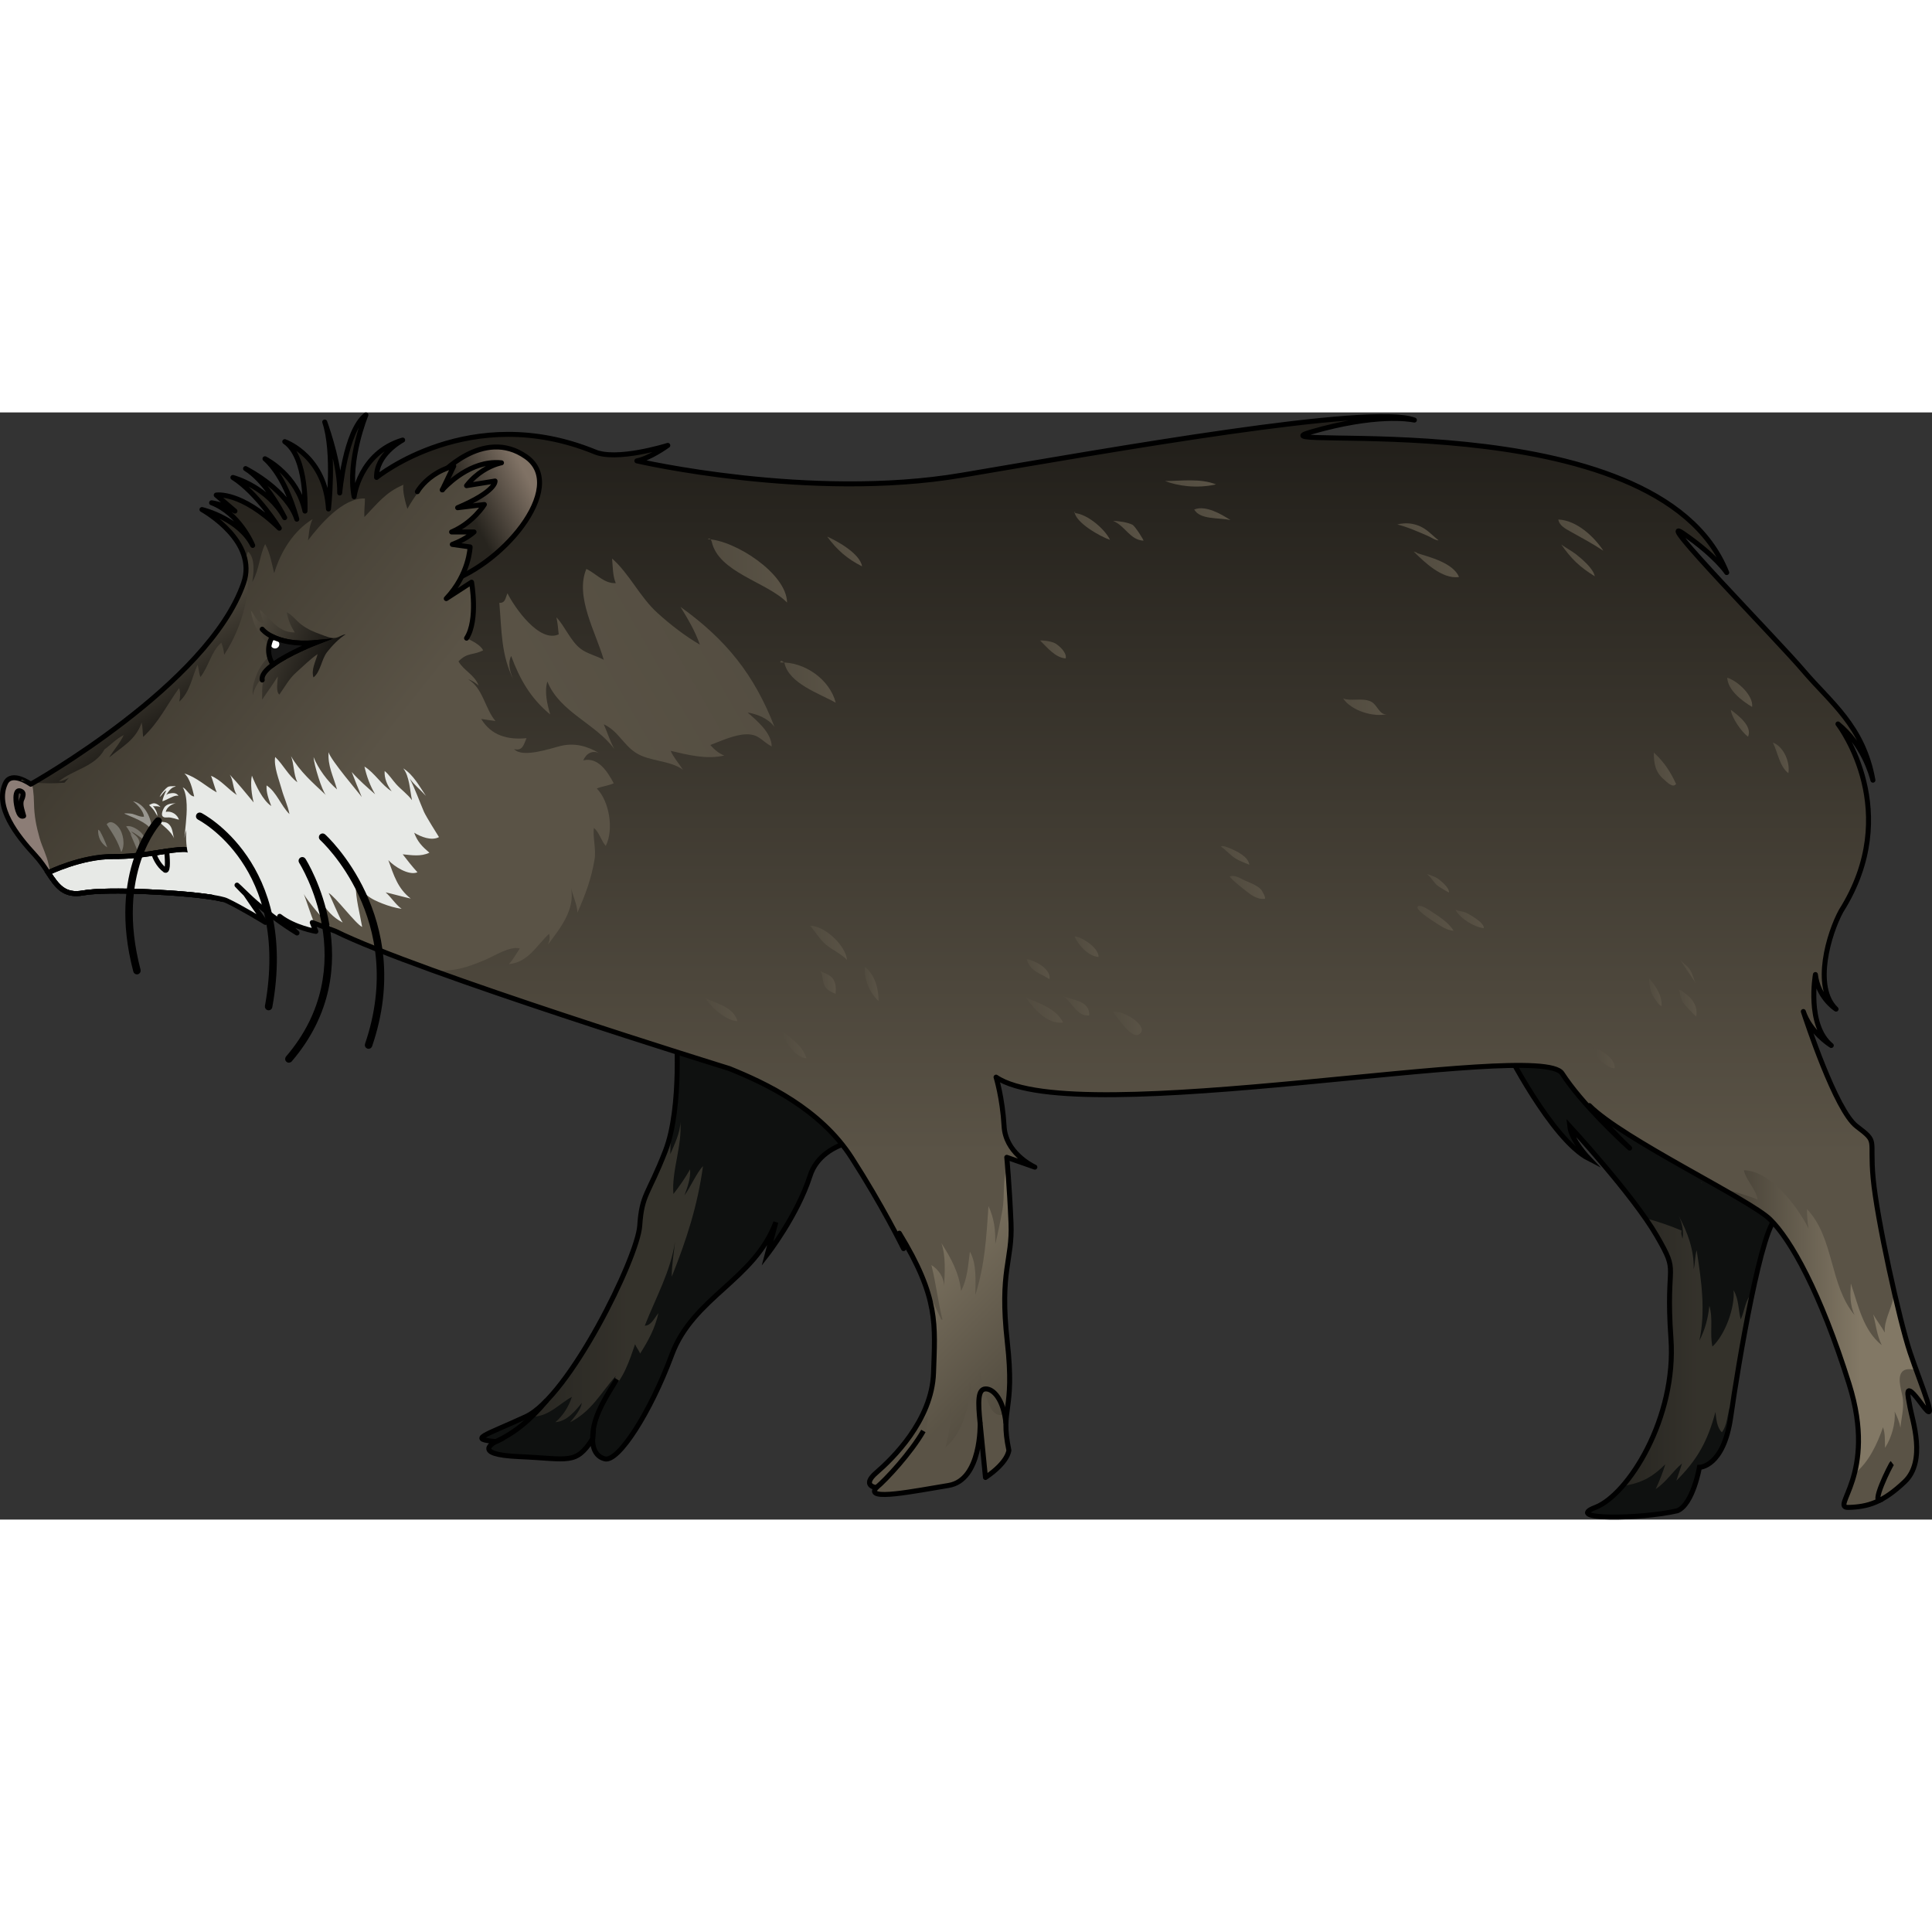 <?xml version="1.0" encoding="utf-8"?>
<!-- Created by: Science Figures, www.sciencefigures.org, Generator: Science Figures Editor -->
<svg version="1.1" id="Camada_1" xmlns="http://www.w3.org/2000/svg" xmlns:xlink="http://www.w3.org/1999/xlink" 
	 width="800px" height="800px" viewBox="0 0 387.287 221.937" enable-background="new 0 0 387.287 221.937"
	 xml:space="preserve">
<rect x="0" y="0" width="387.287" height="221.937" fill="#333333" stroke="none"/>
<g>
	<path fill="#0F1110" d="M356.386,161.3c-1.51,0.33-3.4,7.14-5.11,15.29c-1.76,8.29-3.33,17.95-4.15,23.53
		c-0.06,0.43-0.12,0.83-0.17,1.2c-1.43,10.14-6.29,10.14-6.29,10.14s-1.28,7.43-4.43,8.72c-7.42,1.71-23,1.85-16.42-0.68
		c1.68-0.65,3.58-2.15,5.43-4.28c5.41-6.18,10.56-17.72,9.71-29.62c-1.14-16,1.86-12.42-2.86-20.57c-0.63-1.08-1.39-2.27-2.26-3.51
		c-5.61-8.06-15.17-18.43-15.17-18.43c0.28,2.69,3.64,6.28,3.85,6.5c-7.57-3.86-16.85-22.41-16.85-22.41l36,6.28
		C337.667,133.46,359.527,160.6,356.386,161.3z"/>
	<linearGradient id="SVGID_1_" gradientUnits="userSpaceOnUse" x1="325.247" y1="188.42" x2="351.277" y2="188.42">
		<stop  offset="0" style="stop-color:#413C32"/>
		<stop  offset="0.56" style="stop-color:#5A5346"/>
	</linearGradient>
	<path opacity="0.5" fill="url(#SVGID_1_)" d="M351.277,176.59c-1.76,8.29-3.33,17.95-4.15,23.53c-0.11-0.23-0.25-0.46-0.41-0.67
		c-0.45,1.62-0.52,3.65-1.55,4.99c-1.03-1-1.12-2.71-1.29-4.07c-1.59,5.93-3.63,9.55-7.83,13.77c0.35-1.16,0.79-2.28,1.12-3.44
		c-1.97,1.65-3.03,3.62-5.27,5.12c0.7-1.49,1.43-3.32,1.94-4.98c-2.31,2.31-4.4,3.6-7.62,4.21c-0.34,0.06-0.67,0.12-0.97,0.17
		c5.41-6.18,10.56-17.72,9.71-29.62c-1.14-16,1.86-12.42-2.86-20.57c-0.63-1.08-1.39-2.27-2.26-3.51c2.47,0.66,4.89,1.49,7.25,2.48
		c-0.12,0.89-0.03,0.56,0.18,1.66c0.24-1.25,0.05-3.01-0.79-4.64c1.81,3.25,3.14,6.93,3.04,10.74c0.31-1.28,0.23-2.55,0.59-3.81
		c0.93,5.95,1.85,12.12,0.54,18.14c1.16-2.24,1.75-4.5,2.01-7.01c0.8,2.71,0.04,5.51,0.61,8.18c2.55-2.36,4.56-7.84,4.24-11.3
		c1.08,1.84,0.94,3.92,1.43,5.86C349.747,180.18,349.827,177.69,351.277,176.59z"/>
	<path fill="#0F1110" d="M176.667,145.32c0,0-11.71-0.29-14.28,7.71c-2.57,8-8.57,15.72-8.57,15.72l1.71-6.43
		c-4.29,11.57-16.57,15-20.86,26.57c-4.28,11.57-10.71,21.57-13.43,20.88c-2.71-0.69-2.42-4.02-2.42-4.02
		c-3.43,5.28-4.72,4-14.72,3.57s-4.71-3-4.71-3c-5.43-0.57-2.72-1,6-5c0.03-0.01,0.06-0.03,0.09-0.05
		c8.71-4.14,22.34-31.83,22.76-38.24c0.43-6.43,1.72-6.14,5.15-15c0.43-1.1,0.78-2.3,1.07-3.57c2.06-9,1.07-21.28,1.07-21.28
		l19.86-0.86L176.667,145.32z"/>
	
		<linearGradient id="SVGID_00000034791762753732826610000018007785771156865677_" gradientUnits="userSpaceOnUse" x1="105.477" y1="172.34" x2="140.926" y2="172.34">
		<stop  offset="0" style="stop-color:#413C32"/>
		<stop  offset="0.56" style="stop-color:#5A5346"/>
	</linearGradient>
	<path opacity="0.5" fill="url(#SVGID_00000034791762753732826610000018007785771156865677_)" d="M134.656,173.26
		c-0.01-2.27,0.46-4.95,0.67-7.09c-0.88,6.02-3.9,11.34-6.08,16.91c1.28-0.02,1.91-1.51,2.74-2.54c-0.66,3.03-2.04,5.57-3.67,8.12
		c-0.18-0.53-0.87-1.4-1-1.9c-1.07,3.11-2.41,7.38-5.1,9.39c0.45-0.98,0.89-1.98,1.22-3.01c-3.14,3.58-4.78,7.02-9.17,9.31
		c0.91-1.11,2.16-2.51,2.37-3.91c-1.37,1.69-3.04,3.71-5.31,3.88c1.6-1.39,2.66-3.09,3.32-5.09c-2.62,1.46-4.44,3.77-7.69,3.99
		c-0.57,0.04-1.06,0.02-1.48-0.05c8.71-4.14,22.34-31.83,22.76-38.24c0.43-6.43,1.72-6.14,5.15-15c0.43-1.1,0.78-2.3,1.07-3.57
		c-0.01,1.46-0.07,2.91-0.09,4.23c0.82-1.92,2.02-4.33,2.02-6.46c0.38,4.86-1.8,9.88-1.39,14.44c1.19-1.52,2.4-3.27,3.34-4.94
		c0.15,1.71-0.53,3.62-1.13,5.23c1.27-1.76,2.42-4.49,3.72-5.89C139.827,159.07,137.627,165.81,134.656,173.26z"/>
	<path fill="none" stroke="#000000" stroke-miterlimit="10" d="M135.527,123.176c0,0,1.286,16-2.143,24.857
		c-3.429,8.857-4.714,8.571-5.143,15c-0.429,6.429-14.143,34.286-22.857,38.286s-11.429,4.429-6,5c0,0-5.286,2.571,4.714,3
		s11.286,1.714,14.714-3.571c0,0-0.286,3.333,2.429,4.024s9.143-9.309,13.429-20.881c4.286-11.571,16.571-15,20.857-26.571
		l-1.714,6.429c0,0,6-7.714,8.571-15.714s14.286-7.714,14.286-7.714l-21.286-23L135.527,123.176z"/>
	<path fill="none" stroke="#000000" stroke-miterlimit="10" d="M301.669,127.176c0,0,9.286,18.571,16.857,22.429
		c0,0-3.571-3.734-3.857-6.51c0,0,12.714,13.795,17.428,21.938c4.714,8.143,1.714,4.571,2.857,20.571s-8.571,31.36-15.143,33.894
		c-6.571,2.534,9,2.392,16.429,0.677c3.143-1.286,4.429-8.714,4.429-8.714s4.857,0,6.286-10.143s6.286-39.325,9.429-40.02
		c3.143-0.694-18.714-27.837-18.714-27.837L301.669,127.176z"/>
	
		<linearGradient id="SVGID_00000057846123602432180000000009017615589196934553_" gradientUnits="userSpaceOnUse" x1="193.644" y1="148.462" x2="193.644" y2="-81.77">
		<stop  offset="0" style="stop-color:#5A5346"/>
		<stop  offset="1" style="stop-color:#000000"/>
	</linearGradient>
	<path fill="url(#SVGID_00000057846123602432180000000009017615589196934553_)" d="M385.237,198.82c-3.75-5.14-2.78-1.82-2.35,0.64
		c0.43,2.47,3.32,10.72-1.07,14.89c-4.4,4.18-7.4,5.04-11.25,5.15c-2.14,0.06-0.1-1.89,1.16-6.76c1.01-3.93,1.52-9.76-1.06-17.99
		c-5.78-18.43-11.68-28.93-15.85-33c-1.39-1.35-5.14-3.59-9.77-6.23c-9.23-5.24-21.96-12.07-26.44-16.57
		c0.72,0.84,4.73,5.4,8.07,8.52c-1.82-1.65-9.58-8.85-13.54-14.97c-4.5-6.97-97.4,11.68-113.47,0.75c0,0,1.29,4.16,1.61,9.84
		c0.29,5.16,5.26,7.76,6.17,8.2l-5.63-1.97c0,0,0.09,0.96,0.22,2.64c0.18,2.35,0.44,6.1,0.63,10.54c0.32,7.6-2.35,9.43-0.75,23.78
		c0.95,8.44,0.26,11.48-0.1,14.31c-0.24,1.98-0.33,3.86,0.42,7.44c0,0-0.07,2.36-4.69,5.47l-1.07-10.82c0,0,0.3,11.35-6.34,12.42
		c-6.65,1.08-16.93,3.22-14.47,0.43c0,0-3.1-0.32,0-3c1.9-1.64,5.64-5.15,8.33-9.83c1.72-2.98,3.02-6.45,3.14-10.2
		c0.21-6.39,0.61-10.9-1.45-16.99c-1.05-3.09-2.74-6.6-5.41-10.98l0.85,3.09c-0.25-0.5-4.26-8.65-10.39-18.19
		c-6.32-9.86-17.35-15-24.53-17.9c0,0-34.96-10.81-59.49-19.69c-8.24-2.99-15.3-5.76-19.48-7.84l-4.18-1.58l-0.46-0.17l0.72,1.78
		c0,0-4.31-0.73-7.26-3.02l3.48,3.34c-0.61-0.37-5.72-3.52-9.94-7.6c-1.45-1.41-2.01-1.93-2.09-1.99c0.12,0.16,1.73,1.77,1.73,1.77
		s3.63,5.34,3.98,5.7c-0.39-0.24-4.89-3-7.76-4.34c-0.4-0.19-1.09-0.37-2.01-0.54c-6.1-1.15-22.06-1.9-26.78-1.03
		c-5.43,1-6-3.64-9.64-7.57c-3.64-3.93-8.17-9.69-5.93-14.43c1.22-2.57,5.07,0.21,5.07,0.21s35.57-19.93,42.65-40.28
		c0.55-1.56,0.62-3.04,0.37-4.42c-1.08-5.99-8.22-10.08-8.7-10.36c0.5,0.12,7.48,1.91,10.17,7.19c-0.15-0.38-2.73-6.45-8.24-8.55
		c0.3,0.04,2.78,0.47,4.68,1.67l-3.75-3.21c0,0,4.93-0.86,12.64,6.64c0,0-4.38-7.05-9.3-10.17c0.43,0.11,6.99,1.97,10.38,8.06
		c-1.05-2.09-4.1-7.56-7.84-9.84c0.92,0.47,8.4,4.46,10.27,10.14c-0.25-0.98-2.29-8.49-6.38-12.11c0.38,0.19,6.46,3.33,8.02,10.49
		c0-0.1,0.53-10.79-4.05-13.92c0.48,0.17,8.14,3.11,8.76,13.49c0,0,1.3-11.36-0.75-17.43c0.73,2.04,3.09,9.05,3,14.22
		c0,0,1.07-12.43,5.25-15.64c0,0-3.75,9.1-2.36,16.39c0,0,1.08-8.78,9.73-11.35c-0.31,0.16-5.33,2.93-5.23,7.49
		c0,0,18.75-15.32,43.72-5.14c4.39,1.88,14.19-1.14,14.66-1.28c-0.27,0.2-3.63,2.59-6.2,3.1c0,0,34.65,8.04,65.06,2.89
		c30.25-5.12,82.14-14.36,90.8-11.07c-1.02-0.21-7.77-1.35-20.75,2.4c-14.14,4.07,69.43-6.86,83.36,28.17c0,0-2.15-3.32-8.68-7.82
		c-6.54-4.5,18.75,21.22,24.11,27.54c5.33,6.28,11.93,10.98,13.88,21.9c-0.27-1.09-1.96-7.18-7.01-11.27
		c0.54,0.71,13.11,17.66,0.63,37.48c-2.46,4.49-5.66,15.26-1.01,19.68c-0.4-0.26-3.63-2.51-4.14-6.93c0,0-1.81,10.12,3.18,14.22
		c-0.46-0.29-4.12-2.68-5.53-6.61c0.84,2.59,6.55,19.72,10.6,22.8c4.4,3.34,2.57,2.26,3.32,10.41c0.46,4.98,2.32,14.53,4.19,22.67
		c1.18,5.16,2.37,9.76,3.21,12.26c0.38,1.14,0.81,2.36,1.25,3.57C386.187,197.63,388.327,203.05,385.237,198.82z"/>
	
		<linearGradient id="SVGID_00000017475192605180888990000008877673987029778322_" gradientUnits="userSpaceOnUse" x1="340.957" y1="154.485" x2="341.164" y2="154.485">
		<stop  offset="0" style="stop-color:#413C32"/>
		<stop  offset="0.712" style="stop-color:#827865"/>
	</linearGradient>
	<path fill="url(#SVGID_00000017475192605180888990000008877673987029778322_)" d="M341.136,154.51c-0.07-0.02-0.13-0.04-0.18-0.05
		C341.167,154.47,341.196,154.48,341.136,154.51z"/>
	
		<linearGradient id="SVGID_00000168095712592299527270000016118756089735236789_" gradientUnits="userSpaceOnUse" x1="345.047" y1="182.325" x2="384.136" y2="182.325">
		<stop  offset="0" style="stop-color:#413C32"/>
		<stop  offset="0.712" style="stop-color:#827865"/>
	</linearGradient>
	<path fill="url(#SVGID_00000168095712592299527270000016118756089735236789_)" d="M381.237,192.39c-1.02,1.32,0.1,4.09,0.23,5.51
		c0.17,2.02-0.32,3.65-0.51,5.63c-0.2-1.15-0.64-2.19-1.16-3.25c0.23,2.34-0.65,5.35-1.93,7.28c-0.04-1.37,0.07-2.81-0.4-4.12
		c-1.08,3.13-2.83,7.07-5.74,9.3c1.01-3.93,1.52-9.76-1.06-17.99c-5.78-18.43-11.68-28.93-15.85-33c-1.39-1.35-5.14-3.59-9.77-6.23
		c2.64,0.71,5.75,1.59,6.98,2.15c0.11,0.05,0.22,0.1,0.33,0.14c-0.38-2.16-2.43-3.99-2.77-5.9c5.38,0.13,10.77,7.29,12.96,11.71
		c-0.23-1.28-0.34-2.79-0.33-3.93c5.52,5.83,4.46,15.15,9.56,21.27c-0.98-1.98-0.9-4.18-0.76-6.35c1.5,4.39,2.43,9.35,6.2,12.37
		c-0.98-1.96-1.17-4.08-1.72-6.18c0.72,1.25,1.61,2.4,2.33,3.64c-0.23-2.3,1.34-4.74,1.72-7.01c0.07-0.41,0.11-0.83,0.13-1.26
		c1.18,5.16,2.37,9.76,3.21,12.26c0.38,1.14,0.81,2.36,1.25,3.57C382.897,191.67,381.807,191.66,381.237,192.39z"/>
	
		<linearGradient id="SVGID_00000165942498540306518750000013079343577684079285_" gradientUnits="userSpaceOnUse" x1="217.922" y1="202.622" x2="164.779" y2="150.336">
		<stop  offset="0" style="stop-color:#413C32"/>
		<stop  offset="0.712" style="stop-color:#827865"/>
	</linearGradient>
	<path fill="url(#SVGID_00000165942498540306518750000013079343577684079285_)" d="M201.917,186.28c0.95,8.44,0.26,11.48-0.1,14.31
		c-3.92,2.23-4.46-5.73-5.38-8.15c-0.1,2.09,0.12,4.6-1.42,6.24c-0.42-1.43-0.31-2.97-0.65-4.46c0.08,4.86-1.17,9.99-4.87,13.34
		c0.75-2.78,1.2-5.6,1.18-8.49c-0.14,2.69-2.81,5.96-5.42,6.55c0.32-1.5,0.83-3.05,0.67-4.54c-0.61,0.72-1.25,1.25-1.93,1.62
		c1.72-2.98,3.02-6.45,3.14-10.2c0.21-6.39,0.61-10.9-1.45-16.99c1.16,2.43,2.6,5.45,2.99,6.29c0.07,0.05,0.15,0.07,0.24,0.07
		c-0.86-3.56-1.31-7.36-2.21-10.96c1.43,0.9,2.58,2.51,2.53,4.35c0.17-2.79,0.39-6.09-0.53-8.75c1.95,3.06,3.52,5.88,3.96,9.6
		c1.29-2.55,1.38-5.09,1.76-7.87c1.39,2.37,1.12,5.96,1.09,8.68c1.93-6.15,2.19-11.45,2.64-17.83c1.18,2.68,1.39,4.69,1.36,7.62
		c0.54-2.25,1.03-4.58,1.44-6.89c0.46-2.58,0.01-5.82,0.84-8.2c0.09,0.11,0.17,0.22,0.24,0.34c0.18,2.35,0.44,6.1,0.63,10.54
		C202.986,170.1,200.317,171.93,201.917,186.28z"/>
	
		<linearGradient id="SVGID_00000126293947928240295550000005437001535203978126_" gradientUnits="userSpaceOnUse" x1="87.126" y1="23.806" x2="106.143" y2="13.841">
		<stop  offset="0.372" style="stop-color:#27241E"/>
		<stop  offset="1" style="stop-color:#807265"/>
	</linearGradient>
	<path fill="url(#SVGID_00000126293947928240295550000005437001535203978126_)" d="M88.027,12.747c0,0,8.786-9.929,17.429-3.857
		s-5.214,22.429-16.786,25.429"/>
	<path fill="none" stroke="#000000" stroke-linecap="round" stroke-linejoin="round" stroke-miterlimit="10" d="M88.027,12.747
		c0,0,8.786-9.929,17.429-3.857s-5.214,22.429-16.786,25.429"/>
	
		<linearGradient id="SVGID_00000092414594931026398380000006092641556764277650_" gradientUnits="userSpaceOnUse" x1="38.456" y1="39.076" x2="104.456" y2="91.362">
		<stop  offset="0" style="stop-color:#413C32"/>
		<stop  offset="0.56" style="stop-color:#5A5346"/>
	</linearGradient>
	<path fill="url(#SVGID_00000092414594931026398380000006092641556764277650_)" d="M119.636,75.39c2.54,2.56,3.44,8.3,1.79,11.5
		c-0.95-1.09-1.27-2.68-2.36-3.59c-0.3,1.72,0.47,4.19,0.12,6.3c-0.65,3.92-1.85,7.08-3.44,10.68c0-1.46-0.91-3.37-1.27-4.95
		c0.83,4.33-2.12,8.01-4.64,11.34c0.33-0.7,0.47-1.45,0.23-2.15c-2.53,2.37-4.2,5.73-8.07,6.07c0.89-0.9,1.5-2.14,2.21-3.13
		c-1.92-0.56-5.13,1.5-6.87,2.24c-3.87,1.65-6.41,2.43-10.62,2.14c-8.24-2.99-15.3-5.76-19.48-7.84l-4.18-1.58l-0.46-0.17l0.72,1.78
		c0,0-4.31-0.73-7.26-3.02l3.48,3.34c-0.61-0.37-5.72-3.52-9.94-7.6c-1.45-1.41-2.01-1.93-2.09-1.99c0.12,0.16,1.73,1.77,1.73,1.77
		s3.63,5.34,3.98,5.7c-0.39-0.24-4.89-3-7.76-4.34c-0.4-0.19-1.09-0.37-2.01-0.54c-6.1-1.15-22.06-1.9-26.78-1.03
		c-3.51,0.65-4.99-1.07-6.59-3.43c-0.86-1.28-1.77-2.75-3.05-4.14c-3.64-3.93-8.17-9.69-5.93-14.43c0.66-1.39,2.1-1.21,3.27-0.76
		c0.38,0.15,0.74,0.33,1.03,0.49c0.47,0.26,0.77,0.48,0.77,0.48s0.08-0.04,0.23-0.13c0.09-0.05,0.21-0.12,0.35-0.2
		c4.61-2.67,35.52-21.13,42.07-39.95c0.22-0.62,0.36-1.22,0.43-1.82c0.13-0.9,0.09-1.77-0.06-2.6c0.14-0.68,0.24-1.36,0.53-1.93
		c1.49,1.27,1.15,4.35,0.85,6.08c1.41-2.38,1.46-5.38,2.59-7.59c1.04,1.94,1.28,3.76,1.81,5.84c1.27-4.27,3.84-8.47,7.7-10.84
		c-0.72,1.47-0.67,2.7-0.92,4.25c2.4-3.15,7.03-8.6,11.41-8.38c0.01,1.13-0.2,2.47-0.1,3.7c2.59-2.67,4.23-4.96,7.82-6.46
		c-0.26,1.09,0.43,3.73,0.79,4.82c1.26-2.27,3.05-4.73,5.18-6.7c0-0.01,0.01-0.01,0.01-0.01c1.06-0.73,2.42-1.42,4.1-1.86
		l-2.28,4.76c0.28-0.31,4.76-5.31,10.5-5.46c0.12,0.09,0.24,0.2,0.35,0.32c-1.37,0.46-3.89,1.61-6,4.31l5.71-0.93
		c0,0,0.36,2-7.5,5.35l5.36-0.64c0,0-2.21,3.64-6.57,5.5h4.5c0,0-1.5,1.43-4.36,2.5l3.57,0.5c0,0-0.14,5.43-4.78,10.36l5.07-3.29
		c0,0,1.36,7.57-1,11.22c0.98,0.49,2.83,1.34,3.32,2.45c-2.12,1.05-3.1,0.35-4.94,2.21c1.08,1.87,3.25,2.7,4.04,4.84
		c-0.63-0.53-1.31-1.03-2.09-1.24c2.96,1.73,3.4,5.97,5.47,8.35c-0.95-0.13-1.95-0.26-2.86-0.41c2.01,3.33,5.31,4.22,9.08,3.85
		c-0.57,1.29-0.76,2.63-2.49,2.19c1.68,1.88,7.46-0.19,9.37-0.64c2.82-0.66,5.3,0.05,7.72,1.46c-1.34-0.63-2.6-0.01-3.23,1.45
		c3-0.77,4.95,2.38,6.11,4.58C122.007,74.83,120.597,74.97,119.636,75.39z"/>
	<path fill="#8C7D76" d="M10.077,92.89c-0.86-1.28-1.77-2.75-3.05-4.14c-3.64-3.93-8.17-9.69-5.93-14.43
		c0.66-1.39,2.1-1.21,3.27-0.76c0.38,0.15,0.74,0.33,1.03,0.49c0.47,0.26,0.77,0.48,0.77,0.48s0.08-0.04,0.23-0.13
		c0.06,0.35,0.18,0.81,0.22,1.12c0.12,0.9,0.19,1.92,0.2,2.86c0.04,2.48,0.44,4.53,1.13,6.97c0.51,1.78,1.41,3.41,1.79,5.26
		C9.886,91.34,10.127,92.18,10.077,92.89z"/>
	
		<linearGradient id="SVGID_00000009573930611152911870000008170586570207900555_" gradientUnits="userSpaceOnUse" x1="46.294" y1="44.61" x2="70.722" y2="55.324">
		<stop  offset="0" style="stop-color:#5A5346"/>
		<stop  offset="1" style="stop-color:#000000"/>
	</linearGradient>
	<path fill="url(#SVGID_00000009573930611152911870000008170586570207900555_)" d="M55.348,47.429
		c-2.117,2.137-3.285,3.197-4.173,5.851c-0.338,1.011-0.728,2.333-0.462,3.399c0.104-1.163,1.369-3.456,2.476-3.882
		c-0.827,1.443-0.592,3.191-0.637,4.782c1.009-1.567,2.177-3.065,3.125-4.658c0.01,0.986-0.461,2.929,0.311,3.641
		c1.196-1.648,1.901-3.133,3.489-4.538c1.384-1.224,2.668-2.542,4.19-3.582c-0.394,1.51-1.318,3.097-0.835,4.68
		c1.44-1.115,1.597-3.632,2.738-5.09c0.991-1.266,2.356-2.698,3.729-3.557c-0.747,0.074-1.283,0.585-2.005,0.711
		c-0.966,0.168-2.002-0.331-2.874-0.646c-1.527-0.552-2.724-1.038-4.029-2.021c-0.996-0.75-1.796-1.909-2.899-2.476
		c0.25,1.547,0.779,2.733,1.578,4.05c-3.32,0.081-4.822-2.772-7.003-4.573c0.172,0.922,0.505,1.784,0.824,2.653
		c-1.413,0.222-1.852-1.708-2.589-2.43C50.63,42.586,52.407,46.048,55.348,47.429z"/>
	
		<linearGradient id="SVGID_00000005251139345628911870000009189985268814443660_" gradientUnits="userSpaceOnUse" x1="22.754" y1="45.337" x2="39.79" y2="71.265">
		<stop  offset="0" style="stop-color:#5A5346"/>
		<stop  offset="1" style="stop-color:#000000"/>
	</linearGradient>
	<path fill="url(#SVGID_00000005251139345628911870000009189985268814443660_)" d="M49.087,38.79c-0.76,3.42-2.22,6.86-4.15,9.78
		c-0.07-0.83-0.26-1.62-0.57-2.41c-1.99,1.65-2.57,4.88-4.19,6.87c-0.3-0.75-0.32-1.68-0.57-2.43c-1.18,2.54-1.47,5.38-3.67,7.37
		c0.2-0.88,0.26-1.85-0.03-2.72c-2.46,3.37-4.02,6.84-7.21,9.8c-0.13-1.02-0.09-1.99-0.3-2.89c-1.19,3.51-3.87,4.79-6.51,7
		c0.92-1.51,2.18-2.88,2.91-4.48c-1.41,0.67-2.6,1.96-3.86,2.87c-1.88,3.49-6.34,4.07-9.13,6.41c0.56-0.04,1.4-0.35,2.02-0.74
		c-0.28,0.33-0.69,0.78-0.89,1c-2.06,0.17-4.13,0.16-6.19-0.02c4.61-2.67,35.52-21.13,42.07-39.95c0.22-0.62,0.36-1.22,0.43-1.82
		c0.24,0.48,0.31,1.19,0.38,1.6C49.877,35.67,49.437,37.21,49.087,38.79z"/>
	<path fill="#E7E9E6" d="M45.236,90.75l-1.19,6.72c-0.19-0.04-0.39-0.08-0.6-0.12c-6.1-1.15-22.06-1.9-26.78-1.03
		c-3.82,0.7-5.23-1.38-7-4.05c0,0,6.68-3.31,13.11-3.24c2.89,0.03,5.64-0.31,8.02-0.68c0.94-0.13,1.82-0.27,2.62-0.4
		c1.72-0.26,3.13-0.43,4.1-0.31L45.236,90.75z"/>
	<path fill="#E7E9E6" d="M45.236,90.75l-1.19,6.72c-0.19-0.04-0.39-0.08-0.6-0.12c-6.1-1.15-22.06-1.9-26.78-1.03
		c-3.82,0.7-5.23-1.38-7-4.05c0,0,6.68-3.31,13.11-3.24c2.89,0.03,5.64-0.31,8.02-0.68c0.94-0.13,1.82-0.27,2.62-0.4
		c1.72-0.26,3.13-0.43,4.1-0.31L45.236,90.75z"/>
	<path fill="none" stroke="#000000" stroke-miterlimit="10" d="M45.236,90.75l-1.19,6.72c-0.19-0.04-0.39-0.08-0.6-0.12
		c-6.1-1.15-22.06-1.9-26.78-1.03c-3.82,0.7-5.23-1.38-7-4.05c0,0,6.68-3.31,13.11-3.24c2.89,0.03,5.64-0.31,8.02-0.68
		c0.94-0.13,1.82-0.27,2.62-0.4c1.72-0.26,3.13-0.43,4.1-0.31L45.236,90.75z"/>
	<path fill="none" stroke="#000000" stroke-miterlimit="10" d="M45.236,90.75l-1.19,6.72c-0.19-0.04-0.39-0.08-0.6-0.12
		c-6.1-1.15-22.06-1.9-26.78-1.03c-3.82,0.7-5.23-1.38-7-4.05c0,0,6.68-3.31,13.11-3.24c2.89,0.03,5.64-0.31,8.02-0.68
		c0.94-0.13,1.82-0.27,2.62-0.4c1.72-0.26,3.13-0.43,4.1-0.31L45.236,90.75z"/>
	<path fill="#E7E9E6" d="M83.027,84.25c0.64,1.8,1.64,2.81,3.05,4.01c-1.72,0.81-3.48,0.5-5.35,0.32c0.93,1.2,1.91,2.47,2.96,3.6
		c-1.75,0.73-4.68-1.17-5.84-2.43c1.08,3,1.89,5.71,4.49,7.7c-0.94-0.18-4.23-1.09-5.03-1.24c1.15,1.01,1.91,2.35,3.2,3.3
		c-1.3-0.19-2.57-0.56-3.82-1.05c-1.16-0.45-2.25-0.93-3.21-1.74c-0.7-0.61-1.34-1.58-2.16-2c-0.01,2.83,0.8,5.6,1.28,8.42
		c-1.28-0.58-5.37-6.09-6.72-6.81c0.52,0.94,2.13,4.96,2.82,5.93c-2.09-1.11-3.12-2.42-4.45-4.33c0.59,1.87,1.06,4.06,2.32,5.66
		c-0.86-1-4.88-5.47-5.66-7.07c0.7,1.91,1.29,3.83,2.05,5.76c0,0,0.04,0.05,0.1,0.14l-0.46-0.17l0.72,1.78c0,0-4.31-0.73-7.26-3.02
		l3.52,3.37c-0.32-0.2-5.62-3.42-9.98-7.63c-1.45-1.41-2.01-1.93-2.09-1.99c0.12,0.16,1.73,1.77,1.73,1.77s3.63,5.34,3.98,5.7
		c-0.39-0.24-4.89-3-7.76-4.34c-0.4-0.19-1.09-0.37-2.01-0.54c-1.77-1.72-3.8-4.51-4.14-7.19c0.05,1.24,0.23,2.46,0.82,3.62
		c-2.21-2.94-3.04-6.41-2.77-10.03c-0.16,0.44-0.3,1-0.39,1.61c0.08-1.01,0.21-2.03,0.3-3.1c0.19-2.03,0.43-5.29-0.63-7.1
		c0.86,0.37,1.32,1.77,2.29,1.82c-0.34-1.39-0.82-3.66-1.98-4.6c2.44,0.72,4.37,2.61,6.49,3.78c-0.44-1.07-0.72-2.23-1.13-3.32
		c1.99,0.83,3.39,2.66,5.18,3.86c-0.84-1.22-0.68-2.95-1.42-4.08c1.67,1.78,3.18,3.62,4.78,5.56c-0.36-1.35-0.71-3.81-0.35-5.37
		c0.75,1.9,2.17,4.96,3.88,6.09c-0.5-1.32-1.04-2.7-0.94-4.13c2,1.29,2.89,4.1,4.59,5.75c-0.33-1.76-1.12-3.32-1.58-5.03
		c-0.5-1.84-1.6-4.5-1.29-6.42c1.58,1.47,2.66,3.76,4.45,5.06c-0.79-1.63-0.65-3.65-1.27-5.23c1.75,3.07,4.37,5.34,6.98,7.79
		c-0.77-0.85-2.37-5.99-2.46-7.6c0.93,2.32,2.8,4.86,4.7,6.48c-0.72-2.58-1.89-4.7-1.69-7.46c0.39,1.57,6.18,8.28,6.65,8.99
		c-0.69-1.66-1.37-3.32-2.01-5.02c1.38,1.57,3.11,3.08,4.69,4.46c-1.01-1.7-1.71-3.62-2.14-5.55c2.03,1.24,3.51,3.79,5.45,4.95
		c-0.86-1.16-1.51-2.6-1.4-4.06c0.89,0.72,1.55,1.8,2.32,2.65c0.99,1.1,2.3,2.01,3.16,3.2c-0.41-1.9-0.51-4.87-1.76-6.38
		c2.05,1.29,3.24,3.59,4.55,5.52c-1.02-1.16-2.39-2.24-3.25-3.5c1.1,2.12,1.9,4.47,2.85,6.67c0.45,1.01,2.56,4.35,3.02,5.09
		C86.497,85.94,84.327,85.06,83.027,84.25z"/>
	<path fill="none" stroke="#000000" stroke-linecap="round" stroke-linejoin="round" stroke-miterlimit="10" d="M385.237,198.82
		c-3.75-5.14-2.78-1.82-2.35,0.64c0.43,2.47,3.32,10.72-1.07,14.89c-4.4,4.18-7.4,5.04-11.25,5.15c-3.86,0.1,5.89-6.32,0.1-24.75
		c-5.78-18.43-11.68-28.93-15.85-33c-4.16-4.05-29.49-16.04-36.21-22.8c0.72,0.84,4.73,5.4,8.07,8.52
		c-1.82-1.65-9.58-8.85-13.54-14.97c-4.5-6.97-97.4,11.68-113.47,0.75c0,0,1.29,4.16,1.61,9.84c0.29,5.16,5.26,7.76,6.17,8.2
		l-5.63-1.97c0,0,0.53,5.57,0.85,13.18c0.32,7.6-2.35,9.43-0.75,23.78c1.61,14.36-1.5,13.07,0.32,21.75c0,0-0.07,2.36-4.69,5.47
		l-1.07-10.82c0,0,0.3,11.35-6.34,12.42c-6.65,1.08-16.93,3.22-14.47,0.43c0,0-3.1-0.32,0-3c3.11-2.68,11.15-10.39,11.47-20.03
		c0.32-9.65,1.07-15-6.86-27.97l0.85,3.09c-0.25-0.5-4.26-8.65-10.39-18.19c-6.32-9.86-17.35-15-24.53-17.9
		c0,0-62.36-19.28-78.97-27.53l-4.18-1.58l-0.46-0.17l0.72,1.78c0,0-4.31-0.73-7.26-3.02l3.48,3.34c-0.61-0.37-5.72-3.52-9.94-7.6
		c-1.45-1.41-2.01-1.93-2.09-1.99c0.12,0.16,1.73,1.77,1.73,1.77s3.63,5.34,3.98,5.7c-0.39-0.24-4.89-3-7.76-4.34
		c-0.31-0.15-0.79-0.29-1.41-0.42c-0.19-0.04-0.39-0.08-0.6-0.12c-6.1-1.15-22.06-1.9-26.78-1.03c-3.82,0.7-5.23-1.38-7-4.05
		c-0.75-1.13-1.56-2.36-2.64-3.52c-3.64-3.93-8.17-9.69-5.93-14.43c1.22-2.57,5.07,0.21,5.07,0.21s35.57-19.93,42.65-40.28
		c2.92-8.33-7.74-14.44-8.33-14.78c0.5,0.12,7.48,1.91,10.17,7.19c-0.15-0.38-2.73-6.45-8.24-8.55c0.3,0.04,2.78,0.47,4.68,1.67
		l-3.75-3.21c0,0,4.93-0.86,12.64,6.64c0,0-4.38-7.05-9.3-10.17c0.43,0.11,6.99,1.97,10.38,8.06c-1.05-2.09-4.1-7.56-7.84-9.84
		c0.92,0.47,8.4,4.46,10.27,10.14c-0.25-0.98-2.29-8.49-6.38-12.11c0.38,0.19,6.46,3.33,8.02,10.49c0-0.1,0.53-10.79-4.05-13.92
		c0.48,0.17,8.14,3.11,8.76,13.49c0,0,1.3-11.36-0.75-17.43c0.73,2.04,3.09,9.05,3,14.22c0,0,1.07-12.43,5.25-15.64
		c0,0-3.75,9.1-2.36,16.39c0,0,1.08-8.78,9.73-11.35c-0.31,0.16-5.33,2.93-5.23,7.49c0,0,18.75-15.32,43.72-5.14
		c4.39,1.88,14.19-1.14,14.66-1.28c-0.27,0.2-3.63,2.59-6.2,3.1c0,0,34.65,8.04,65.06,2.89c30.25-5.12,82.14-14.36,90.8-11.07
		c-1.02-0.21-7.77-1.35-20.75,2.4c-14.14,4.07,69.43-6.86,83.36,28.17c0,0-2.15-3.32-8.68-7.82c-6.54-4.5,18.75,21.22,24.11,27.54
		c5.33,6.28,11.93,10.98,13.88,21.9c-0.27-1.09-1.96-7.18-7.01-11.27c0.54,0.71,13.11,17.66,0.63,37.48
		c-2.46,4.49-5.66,15.26-1.01,19.68c-0.4-0.26-3.63-2.51-4.14-6.93c0,0-1.81,10.12,3.18,14.22c-0.47-0.29-4.25-2.76-5.6-6.81
		c0.54,1.67,6.49,19.82,10.67,23c4.4,3.34,2.57,2.26,3.32,10.41c0.75,8.14,5.25,28.5,7.4,34.93
		C385.027,194.85,388.987,203.96,385.237,198.82z"/>
	<path fill="none" stroke="#000000" stroke-linecap="round" stroke-linejoin="round" stroke-miterlimit="10" d="M88.677,15.51
		c0.28-0.31,4.76-5.31,10.5-5.46c0.44-0.02,0.89,0,1.35,0.05c0,0-0.38,0.06-1,0.27c-1.37,0.46-3.89,1.61-6,4.31l5.71-0.93
		c0,0,0.36,2-7.5,5.35l5.36-0.64c0,0-2.21,3.64-6.57,5.5h4.5c0,0-1.5,1.43-4.36,2.5l3.57,0.5c0,0-0.14,5.43-4.78,10.36l5.07-3.29
		c0,0,1.36,7.57-1,11.22"/>
	<path fill="none" stroke="#000000" stroke-linecap="round" stroke-linejoin="round" stroke-miterlimit="10" d="M83.667,15.89
		c0,0,0.95-1.74,3.18-3.27c0-0.01,0.01-0.01,0.01-0.01c1.06-0.73,2.42-1.42,4.1-1.86l-2.28,4.76c-0.01,0.01-0.01,0.02-0.01,0.02"/>
	<path fill="none" stroke="#000000" stroke-miterlimit="10" d="M379.312,210.604c-0.286,0.214-4.665,9.01-2.036,7.219"/>
	<path fill="none" stroke="#000000" stroke-miterlimit="10" d="M175.669,215.533c1.929-1.571,7-7.071,9.429-11.357"/>
	<path fill="none" stroke="#000000" stroke-miterlimit="10" d="M196.48,202.676c-0.453-4.357-0.489-6.857,1.065-6.929
		s3.62,2.052,4.11,6.929"/>
	<path fill="none" stroke="#000000" stroke-miterlimit="10" d="M99.384,206.319c3.643-1.714,6.751-4.115,10.25-8.312"/>
	<path fill="none" stroke="#000000" stroke-miterlimit="10" d="M118.812,205.747c-0.071-3.5,1.571-6.857,4.857-11.929"/>
	<path fill="none" stroke="#000000" stroke-linecap="round" stroke-miterlimit="10" d="M52.567,53.64c-0.2-0.97,0.76-2.06,2.17-3.09
		c3.14-2.32,8.54-4.41,8.54-4.41c-4.3,0.4-7.05-0.38-8.68-1.19c-1.46-0.73-2.03-1.49-2.03-1.49"/>
	<path fill="#161616" d="M63.277,46.14c0,0-5.4,2.09-8.54,4.41c-0.56-0.83-0.89-1.83-0.89-2.91c0-0.98,0.27-1.9,0.75-2.69
		C56.226,45.76,58.976,46.54,63.277,46.14z"/>
	<circle fill="#FFFFFF" cx="55.134" cy="46.461" r="0.857"/>
	<path fill="none" stroke="#000000" stroke-miterlimit="10" d="M63.277,46.14c0,0-5.4,2.09-8.54,4.41
		c-0.56-0.83-0.89-1.83-0.89-2.91c0-0.98,0.27-1.9,0.75-2.69C56.226,45.76,58.976,46.54,63.277,46.14z"/>
	<path fill="none" stroke="#000000" stroke-miterlimit="10" d="M33.117,91.78c-1.45-1.07-2.09-2.72-2.32-3.43
		c0.94-0.13,1.82-0.27,2.62-0.4C33.517,88.93,33.797,92.05,33.117,91.78z"/>
	
		<linearGradient id="SVGID_00000143582464156949194250000003899074118007704212_" gradientUnits="userSpaceOnUse" x1="166.704" y1="29.734" x2="103.847" y2="65.448">
		<stop  offset="0" style="stop-color:#514B3F"/>
		<stop  offset="1" style="stop-color:#5A5346"/>
	</linearGradient>
	<path fill="url(#SVGID_00000143582464156949194250000003899074118007704212_)" d="M100.098,38.176
		c0.481,5.748,0.364,10.504,2.835,15.397c-0.659-1.461-1.208-3.218-0.47-4.757c1.727,4.658,3.897,8.493,7.833,11.729
		c-0.595-2.014-1.206-4.575-0.568-6.595c2.471,6.129,9.663,8.419,13.412,13.511c-0.85-1.564-1.386-3.308-2.106-4.94
		c2.812,1.283,3.891,4.04,6.361,5.666c2.782,1.831,6.832,1.483,9.501,3.439c-0.813-1.294-1.842-2.389-2.454-3.783
		c3.506,0.803,7.173,1.775,10.746,0.925c-1.097-0.387-2.018-1.226-2.796-2.096c2.077-0.81,4.868-2.073,7.119-2.146
		c2.64-0.086,3.078,1.303,5.182,2.435c-0.021-2.746-2.958-5.166-4.836-6.817c2.048,0.366,4.101,1.198,5.396,2.88
		c-4.068-10.503-9.712-17.49-18.838-24.044c1.585,2.595,2.856,4.733,3.88,7.566c-2.992-1.729-5.937-4.033-8.485-6.335
		c-3.551-3.207-5.659-7.913-9.112-10.919c0.152,1.59,0.105,3.407,0.737,4.93c-2.371,0.1-3.856-1.877-5.896-2.848
		c-2.348,5.569,1.959,12.805,3.484,18.207c-1.45-0.791-3.35-1.222-4.639-2.212c-2.018-1.55-3.109-4.463-4.842-6.296
		c0.223,1.063,0.364,2.35,0.454,3.416c-3.876,1.768-8.836-5.365-10.27-8.237C101.277,37.292,101.308,38.21,100.098,38.176z"/>
	<path opacity="0.5" fill="#E7E9E6" d="M24.919,80.426c1.914,0.891,4.117,1.523,5.453,3.198c0.123-2.181-1.384-5.246-3.711-5.674
		c0.922,0.64,2.083,1.944,2.216,3.079c-0.718,0.146-1.711-0.423-2.355-0.566C26.198,80.39,24.925,80.312,24.919,80.426z"/>
	<path fill="#E7E9E6" d="M31.699,81.898c1.019,0.988,2.617,2.089,3.198,3.485c-0.298-0.977-0.275-2.172-1.103-2.89
		C33.137,81.922,32.433,82.225,31.699,81.898z"/>
	<path opacity="0.3" fill="#E7E9E6" d="M21.384,82.569c1.296,1.994,2.263,3.438,2.919,5.583c0.832-1.351,0.45-3.824-0.562-5.038
		C23.228,82.499,22.184,81.589,21.384,82.569z"/>
	<path opacity="0.3" fill="#E7E9E6" d="M26.098,84.39c0.501,1.186,1.007,2.37,1.518,3.551c-0.079-0.813,0.482-1.169,0.281-2.03
		c-0.207-0.889-1.068-1.349-1.654-1.938c1.076,0.504,1.779,1.149,2.731,1.78c0.236-1.365-2.568-3.223-3.69-2.758
		c0.491,0.54,0.769,1.309,1.242,1.824"/>
	<path opacity="0.3" fill="#E7E9E6" d="M19.991,83.854c0.6,1.073,1.104,2.187,1.513,3.342c-1.273-0.784-1.892-2.03-1.835-3.556"/>
	<path fill="#E7E9E6" d="M35.953,81.606c-0.195,0.054-0.033,0.084-0.037,0.148c-0.33-1.177-1.558-1.924-2.683-1.689
		c0.152-0.869,1.174-1.578,2.001-1.709c-0.702,0-1.571,0.074-2.109,0.594c-0.33,0.32-0.838,1.446-0.6,1.898
		c0.257,0.487,0.891,0.33,1.3,0.332c0.355,0.002,0.752,0.131,1.099,0.201C35.166,81.429,35.724,81.669,35.953,81.606z"/>
	<path fill="#E7E9E6" d="M29.885,78.703c0.543,0.541,0.949,0.927,1.295,1.577c0.116,0.219,0.239,0.432,0.368,0.64
		c0.013-0.745-0.453-1.494-0.905-2.049c0.201,0.118,0.554,0.071,0.787,0.072c0.267,0.002,0.5,0.065,0.748,0.154
		c-0.352-0.408-0.977-0.858-1.545-0.716C30.402,78.439,30.148,78.573,29.885,78.703z"/>
	<path fill="#E7E9E6" d="M32.033,77.017c0.261-0.615,0.729-1.128,1.191-1.599c0.457-0.467,0.745-0.497,1.39-0.481
		c0.203,0.005,0.448-0.099,0.612,0.073c-0.9,0.052-1.601,1.135-1.997,1.836c0.184-0.453,1.151-0.562,1.553-0.539
		c0.421,0.024,0.788,0.181,0.982,0.559c-0.62-0.196-1.417,0.312-1.98,0.552c-0.388,0.166-0.831,0.434-1.233,0.53
		c0.038-0.296,0.141-0.645,0.249-0.937c0.163-0.441,0.321-0.825,0.545-1.245c-0.608,0.276-0.845,0.95-1.342,1.325
		C32.012,77.068,32.023,77.042,32.033,77.017z"/>
	
		<linearGradient id="SVGID_00000045595625929508327210000003887216052174607007_" gradientUnits="userSpaceOnUse" x1="3.774" y1="73.206" x2="5.173" y2="74.232">
		<stop  offset="0" style="stop-color:#5A5346"/>
		<stop  offset="1" style="stop-color:#000000"/>
	</linearGradient>
	<path fill="url(#SVGID_00000045595625929508327210000003887216052174607007_)" d="M4.367,73.56c0.38,0.15,0.74,0.33,1.03,0.49
		c-0.39-0.04-0.77-0.1-1.16-0.16C4.267,73.78,4.307,73.67,4.367,73.56z"/>
	<path fill="#463F3B" d="M4.741,80.89c-0.243-0.984-0.69-2.021-0.488-3c0.053-0.258,0.211-0.488,0.276-0.745
		c0.118-0.469,0.243-0.922-0.28-1.19c-1.157-0.593-1.078,1.245-1.042,1.854C3.243,78.441,3.652,81.412,4.741,80.89z"/>
	<path fill="none" stroke="#000000" stroke-linecap="round" stroke-linejoin="round" stroke-miterlimit="10" d="M4.741,80.89
		c-0.243-0.984-0.69-2.021-0.488-3c0.053-0.258,0.211-0.488,0.276-0.745c0.118-0.469,0.243-0.922-0.28-1.19
		c-1.157-0.593-1.078,1.245-1.042,1.854C3.243,78.441,3.652,81.412,4.741,80.89z"/>
	<g>
		<path d="M53.847,119.604c-0.03,0-0.06-0.003-0.09-0.008c-0.271-0.05-0.452-0.311-0.402-0.582
			C58.47,91.032,39.991,81.493,39.804,81.4c-0.247-0.123-0.348-0.423-0.226-0.67c0.123-0.248,0.421-0.35,0.669-0.227
			c0.194,0.096,19.346,9.938,14.09,38.69C54.295,119.435,54.084,119.604,53.847,119.604z"/>
	</g>
	<g>
		<path d="M73.883,127.319c-0.054,0-0.108-0.009-0.162-0.026c-0.261-0.09-0.401-0.374-0.312-0.636
			c8.571-25.086-8.895-40.981-9.073-41.139c-0.206-0.184-0.225-0.499-0.042-0.706c0.184-0.206,0.499-0.226,0.706-0.042
			c0.183,0.162,18.147,16.479,9.355,42.211C74.286,127.188,74.091,127.319,73.883,127.319z"/>
	</g>
	<g>
		<path d="M57.908,130.104c-0.115,0-0.231-0.04-0.326-0.12c-0.209-0.18-0.233-0.496-0.054-0.705
			c15.742-18.361,2.782-38.929,2.649-39.134c-0.15-0.232-0.083-0.542,0.149-0.691c0.23-0.153,0.541-0.083,0.691,0.148
			c0.137,0.212,13.493,21.406-2.73,40.327C58.189,130.044,58.049,130.104,57.908,130.104z"/>
	</g>
	<g>
		<path d="M27.451,112.4c-0.221,0-0.424-0.148-0.483-0.372c-5.299-20.102,4.273-30.375,4.371-30.476
			c0.191-0.2,0.507-0.205,0.707-0.016c0.199,0.191,0.206,0.508,0.016,0.707c-0.093,0.098-9.274,10.002-4.126,29.528
			c0.07,0.268-0.089,0.541-0.356,0.611C27.536,112.395,27.493,112.4,27.451,112.4z"/>
	</g>
	<g>
		<path fill="none" stroke="#000000" stroke-width="0.5" stroke-miterlimit="10" d="M53.847,119.604c-0.03,0-0.06-0.003-0.09-0.008
			c-0.271-0.05-0.452-0.311-0.402-0.582C58.47,91.032,39.991,81.493,39.804,81.4c-0.247-0.123-0.348-0.423-0.226-0.67
			c0.123-0.248,0.421-0.35,0.669-0.227c0.194,0.096,19.346,9.938,14.09,38.69C54.295,119.435,54.084,119.604,53.847,119.604z"/>
	</g>
	<g>
		<path fill="none" stroke="#000000" stroke-width="0.5" stroke-miterlimit="10" d="M73.883,127.319
			c-0.054,0-0.108-0.009-0.162-0.026c-0.261-0.09-0.401-0.374-0.312-0.636c8.571-25.086-8.895-40.981-9.073-41.139
			c-0.206-0.184-0.225-0.499-0.042-0.706c0.184-0.206,0.499-0.226,0.706-0.042c0.183,0.162,18.147,16.479,9.355,42.211
			C74.286,127.188,74.091,127.319,73.883,127.319z"/>
	</g>
	<g>
		<path fill="none" stroke="#000000" stroke-width="0.5" stroke-miterlimit="10" d="M57.908,130.104c-0.115,0-0.231-0.04-0.326-0.12
			c-0.209-0.18-0.233-0.496-0.054-0.705c15.742-18.361,2.782-38.929,2.649-39.134c-0.15-0.232-0.083-0.542,0.149-0.691
			c0.23-0.153,0.541-0.083,0.691,0.148c0.137,0.212,13.493,21.406-2.73,40.327C58.189,130.044,58.049,130.104,57.908,130.104z"/>
	</g>
	<g>
		<path fill="none" stroke="#000000" stroke-width="0.5" stroke-miterlimit="10" d="M27.451,112.4c-0.221,0-0.424-0.148-0.483-0.372
			c-5.299-20.102,4.273-30.375,4.371-30.476c0.191-0.2,0.507-0.205,0.707-0.016c0.199,0.191,0.206,0.508,0.016,0.707
			c-0.093,0.098-9.274,10.002-4.126,29.528c0.07,0.268-0.089,0.541-0.356,0.611C27.536,112.395,27.493,112.4,27.451,112.4z"/>
	</g>
	
		<linearGradient id="SVGID_00000036960731839939355250000008863287892688749488_" gradientUnits="userSpaceOnUse" x1="141.863" y1="31.69" x2="157.773" y2="31.69">
		<stop  offset="0" style="stop-color:#514B3F"/>
		<stop  offset="1" style="stop-color:#5A5346"/>
	</linearGradient>
	<path fill="url(#SVGID_00000036960731839939355250000008863287892688749488_)" d="M142.669,25.89
		c1.349,6.212,11.033,8.078,15.103,12.218c-0.065-5.818-10.487-12.514-15.91-12.704C142.105,25.228,142.374,25.104,142.669,25.89z"
		/>
	
		<linearGradient id="SVGID_00000074417052625918897150000010785180029000934834_" gradientUnits="userSpaceOnUse" x1="156.406" y1="53.999" x2="167.534" y2="53.999">
		<stop  offset="0" style="stop-color:#514B3F"/>
		<stop  offset="1" style="stop-color:#5A5346"/>
	</linearGradient>
	<path fill="url(#SVGID_00000074417052625918897150000010785180029000934834_)" d="M157.241,50.176
		c0.85,4.179,7.075,6.182,10.293,8.025c-1.214-4.744-6.345-8.264-11.128-8.068C156.449,49.699,156.682,49.661,157.241,50.176z"/>
	
		<linearGradient id="SVGID_00000008863861760026346200000003958079687264317315_" gradientUnits="userSpaceOnUse" x1="269.241" y1="58.982" x2="278.098" y2="58.982">
		<stop  offset="0" style="stop-color:#514B3F"/>
		<stop  offset="1" style="stop-color:#5A5346"/>
	</linearGradient>
	<path fill="url(#SVGID_00000008863861760026346200000003958079687264317315_)" d="M278.098,60.462
		c-2.772,0.714-7.322-0.722-8.857-3.143c1.461,0.639,3.611-0.137,5.414,0.565C276.142,58.462,276.488,60.859,278.098,60.462z"/>
	
		<linearGradient id="SVGID_00000134958400908328138630000004382508057197203353_" gradientUnits="userSpaceOnUse" x1="246.499" y1="95.219" x2="253.598" y2="95.219">
		<stop  offset="0" style="stop-color:#514B3F"/>
		<stop  offset="1" style="stop-color:#5A5346"/>
	</linearGradient>
	<path fill="url(#SVGID_00000134958400908328138630000004382508057197203353_)" d="M248.409,93.265
		c0.159,0.073,0.307,0.149,0.439,0.22c0.68,0.365,1.359,0.625,2.07,0.942c0.688,0.307,1.396,0.689,1.91,1.253
		c0.107,0.117,1.072,1.777,0.673,1.823c-1.387,0.162-2.66-0.721-3.686-1.543c-1.08-0.865-2.438-1.867-3.318-2.911
		C247.061,92.76,247.808,92.988,248.409,93.265z"/>
	
		<linearGradient id="SVGID_00000076605721476363242800000012403808620848092323_" gradientUnits="userSpaceOnUse" x1="244.741" y1="88.798" x2="250.448" y2="88.798">
		<stop  offset="0" style="stop-color:#514B3F"/>
		<stop  offset="1" style="stop-color:#5A5346"/>
	</linearGradient>
	<path fill="url(#SVGID_00000076605721476363242800000012403808620848092323_)" d="M244.741,87.033
		c1.101,0.721,1.9,1.793,3.077,2.475c0.84,0.487,1.75,0.803,2.63,1.165c-0.238-1.671-2.618-2.768-3.963-3.325
		C246.115,87.195,244.948,86.708,244.741,87.033z"/>
	
		<linearGradient id="SVGID_00000154424978333625693580000014394686661473581224_" gradientUnits="userSpaceOnUse" x1="284.144" y1="101.397" x2="291.392" y2="101.397">
		<stop  offset="0" style="stop-color:#514B3F"/>
		<stop  offset="1" style="stop-color:#5A5346"/>
	</linearGradient>
	<path fill="url(#SVGID_00000154424978333625693580000014394686661473581224_)" d="M284.374,98.925
		c-0.113,0.036-0.192,0.115-0.223,0.251c-0.159,0.696,2.666,2.488,3.141,2.797c1.177,0.766,2.657,1.872,4.1,1.919
		c-1.039-1.648-2.788-2.757-4.399-3.818C286.702,99.883,285.006,98.724,284.374,98.925z"/>
	
		<linearGradient id="SVGID_00000146463645569912106930000005178133312318137751_" gradientUnits="userSpaceOnUse" x1="291.741" y1="101.533" x2="297.444" y2="101.533">
		<stop  offset="0" style="stop-color:#514B3F"/>
		<stop  offset="1" style="stop-color:#5A5346"/>
	</linearGradient>
	<path fill="url(#SVGID_00000146463645569912106930000005178133312318137751_)" d="M291.741,99.676c0.99,1.79,3.685,3.464,5.7,3.713
		c0.099-1.102-2.652-2.648-3.512-3.077C293.289,99.993,292.452,100.02,291.741,99.676z"/>
	
		<linearGradient id="SVGID_00000005255034947907244280000001303260120434205852_" gradientUnits="userSpaceOnUse" x1="286.098" y1="94.416" x2="290.455" y2="94.416">
		<stop  offset="0" style="stop-color:#514B3F"/>
		<stop  offset="1" style="stop-color:#5A5346"/>
	</linearGradient>
	<path fill="url(#SVGID_00000005255034947907244280000001303260120434205852_)" d="M286.098,92.604
		c0.938,0.698,1.361,1.839,2.357,2.467c0.626,0.394,1.358,0.832,1.993,1.172c0.128-0.977-1.623-2.356-2.274-2.834
		C287.868,93.184,286.177,92.471,286.098,92.604z"/>
	
		<linearGradient id="SVGID_00000152979000476687571130000013390540175653431184_" gradientUnits="userSpaceOnUse" x1="336.527" y1="118.406" x2="340.087" y2="118.406">
		<stop  offset="0" style="stop-color:#514B3F"/>
		<stop  offset="1" style="stop-color:#5A5346"/>
	</linearGradient>
	<path fill="url(#SVGID_00000152979000476687571130000013390540175653431184_)" d="M336.527,115.747
		c0.279,0.672,0.305,1.417,0.606,2.081c0.344,0.758,0.957,1.281,1.496,1.894c0.46,0.523,0.866,0.927,1.404,1.359
		c0.187-1.451-0.102-2.379-1.019-3.522c-0.515-0.642-1.14-1.01-1.752-1.515C337.085,115.898,336.637,115.67,336.527,115.747z"/>
	
		<linearGradient id="SVGID_00000049211123120763990170000008001876717348897432_" gradientUnits="userSpaceOnUse" x1="330.598" y1="116.246" x2="333.091" y2="116.246">
		<stop  offset="0" style="stop-color:#514B3F"/>
		<stop  offset="1" style="stop-color:#5A5346"/>
	</linearGradient>
	<path fill="url(#SVGID_00000049211123120763990170000008001876717348897432_)" d="M330.598,113.462
		c0.017,1.373,0.192,2.812,1.022,3.938c0.367,0.497,0.877,1.412,1.466,1.63C333.168,116.759,331.931,115.075,330.598,113.462z"/>
	
		<linearGradient id="SVGID_00000002362823933644076530000012144706632031166855_" gradientUnits="userSpaceOnUse" x1="336.527" y1="111.878" x2="339.962" y2="111.878">
		<stop  offset="0" style="stop-color:#514B3F"/>
		<stop  offset="1" style="stop-color:#5A5346"/>
	</linearGradient>
	<path fill="url(#SVGID_00000002362823933644076530000012144706632031166855_)" d="M336.527,109.319
		c1.124,1.72,2.269,3.426,3.435,5.118c-0.601-0.986-0.631-2.083-1.41-3.025C337.938,110.671,336.825,109.995,336.527,109.319z"/>
	
		<linearGradient id="SVGID_00000134239370847962113470000008043364612190587268_" gradientUnits="userSpaceOnUse" x1="319.241" y1="129.392" x2="323.673" y2="129.392">
		<stop  offset="0" style="stop-color:#514B3F"/>
		<stop  offset="1" style="stop-color:#5A5346"/>
	</linearGradient>
	<path fill="url(#SVGID_00000134239370847962113470000008043364612190587268_)" d="M319.241,127.319
		c0.754,1.159,0.895,2.33,2.145,3.105c0.588,0.364,1.524,1.139,2.277,1.032C323.858,129.565,321.058,127.719,319.241,127.319z"/>
	<path fill="none" d="M324.027,127.89c0.306,1.771,1.912,3.529,3.635,4.001C327.836,130.484,324.983,129.56,324.027,127.89z"/>
	
		<linearGradient id="SVGID_00000045605960118423324320000003301749825142165417_" gradientUnits="userSpaceOnUse" x1="312.384" y1="24.593" x2="321.407" y2="24.593">
		<stop  offset="0" style="stop-color:#514B3F"/>
		<stop  offset="1" style="stop-color:#5A5346"/>
	</linearGradient>
	<path fill="url(#SVGID_00000045605960118423324320000003301749825142165417_)" d="M312.384,21.462
		c3.691,0.188,7.129,3.396,9.023,6.263c-2.108-1.389-4.366-2.611-6.581-3.838C313.798,23.317,312.545,22.653,312.384,21.462z"/>
	
		<linearGradient id="SVGID_00000044882908250844990080000012082194016803397005_" gradientUnits="userSpaceOnUse" x1="312.955" y1="29.653" x2="319.688" y2="29.653">
		<stop  offset="0" style="stop-color:#514B3F"/>
		<stop  offset="1" style="stop-color:#5A5346"/>
	</linearGradient>
	<path fill="url(#SVGID_00000044882908250844990080000012082194016803397005_)" d="M312.955,26.462
		c2.005,2.881,3.719,4.532,6.732,6.384c-0.312-1.589-2.565-3.459-3.766-4.418C315.252,27.894,313.373,26.822,312.955,26.462z"/>
	
		<linearGradient id="SVGID_00000068642134031568685650000004635016065111390090_" gradientUnits="userSpaceOnUse" x1="346.241" y1="56.105" x2="351.244" y2="56.105">
		<stop  offset="0" style="stop-color:#514B3F"/>
		<stop  offset="1" style="stop-color:#5A5346"/>
	</linearGradient>
	<path fill="url(#SVGID_00000068642134031568685650000004635016065111390090_)" d="M346.241,53.176
		c0.107,2.53,3.04,4.71,4.983,5.857C351.53,56.767,348.32,53.815,346.241,53.176z"/>
	
		<linearGradient id="SVGID_00000116224537735369245020000004980312331360961187_" gradientUnits="userSpaceOnUse" x1="346.955" y1="62.308" x2="350.585" y2="62.308">
		<stop  offset="0" style="stop-color:#514B3F"/>
		<stop  offset="1" style="stop-color:#5A5346"/>
	</linearGradient>
	<path fill="url(#SVGID_00000116224537735369245020000004980312331360961187_)" d="M346.955,59.604
		c0.142,1.564,2.16,4.46,3.453,5.408C351.309,62.927,348.559,60.822,346.955,59.604z"/>
	
		<linearGradient id="SVGID_00000124160582148540797220000008993419335580236947_" gradientUnits="userSpaceOnUse" x1="355.384" y1="69.241" x2="358.555" y2="69.241">
		<stop  offset="0" style="stop-color:#514B3F"/>
		<stop  offset="1" style="stop-color:#5A5346"/>
	</linearGradient>
	<path fill="url(#SVGID_00000124160582148540797220000008993419335580236947_)" d="M355.384,66.176
		c0.962,1.893,1.343,4.836,3.114,6.131C358.869,69.86,357.393,66.906,355.384,66.176z"/>
	
		<linearGradient id="SVGID_00000029756547187521008860000010144412795526960826_" gradientUnits="userSpaceOnUse" x1="331.524" y1="71.482" x2="335.983" y2="71.482">
		<stop  offset="0" style="stop-color:#514B3F"/>
		<stop  offset="1" style="stop-color:#5A5346"/>
	</linearGradient>
	<path fill="url(#SVGID_00000029756547187521008860000010144412795526960826_)" d="M331.527,68.176
		c-0.039,2.15,0.303,3.95,2.018,5.394c0.613,0.516,1.76,1.8,2.439,0.916C334.935,72.182,333.633,70.111,331.527,68.176z"/>
	
		<linearGradient id="SVGID_00000080185613688725882190000016815918639860043430_" gradientUnits="userSpaceOnUse" x1="280.098" y1="23.942" x2="288.382" y2="23.942">
		<stop  offset="0" style="stop-color:#514B3F"/>
		<stop  offset="1" style="stop-color:#5A5346"/>
	</linearGradient>
	<path fill="url(#SVGID_00000080185613688725882190000016815918639860043430_)" d="M280.098,22.462
		c2.053,0.504,4.188,1.455,6.125,2.292c0.709,0.307,1.49,0.893,2.159,0.897c-1.808-1.436-2.687-2.795-5.291-3.313
		C282.029,22.127,280.667,22.267,280.098,22.462z"/>
	
		<linearGradient id="SVGID_00000088846931011191119290000008420115665092197504_" gradientUnits="userSpaceOnUse" x1="283.384" y1="30.466" x2="292.478" y2="30.466">
		<stop  offset="0" style="stop-color:#514B3F"/>
		<stop  offset="1" style="stop-color:#5A5346"/>
	</linearGradient>
	<path fill="url(#SVGID_00000088846931011191119290000008420115665092197504_)" d="M283.384,27.89
		c2.13,2.096,5.726,5.608,9.094,5.102c-1.179-2.819-5.863-3.996-8.501-4.816C284.16,28.176,284.343,28.175,283.384,27.89z"/>
	
		<linearGradient id="SVGID_00000011028572636816072770000010076511856755592622_" gradientUnits="userSpaceOnUse" x1="214.757" y1="22.716" x2="222.513" y2="22.716">
		<stop  offset="0" style="stop-color:#514B3F"/>
		<stop  offset="1" style="stop-color:#5A5346"/>
	</linearGradient>
	<path fill="url(#SVGID_00000011028572636816072770000010076511856755592622_)" d="M215.384,19.89
		c0.171,2.219,5.284,5.05,7.129,5.652c-1.036-2.216-5.035-5.689-7.756-5.366C215.299,20.176,215.841,20.176,215.384,19.89z"/>
	
		<linearGradient id="SVGID_00000008140069982573638310000003037767503371940501_" gradientUnits="userSpaceOnUse" x1="223.127" y1="23.729" x2="229.222" y2="23.729">
		<stop  offset="0" style="stop-color:#514B3F"/>
		<stop  offset="1" style="stop-color:#5A5346"/>
	</linearGradient>
	<path fill="url(#SVGID_00000008140069982573638310000003037767503371940501_)" d="M223.127,21.757
		c2.343,0.876,3.376,3.828,6.084,3.947c0.168,0.007-1.668-2.933-2.231-3.206C226.058,22.049,224.173,21.724,223.127,21.757z"/>
	
		<linearGradient id="SVGID_00000155831739888649326850000015858070190959918006_" gradientUnits="userSpaceOnUse" x1="233.526" y1="14.239" x2="243.76" y2="14.239">
		<stop  offset="0" style="stop-color:#514B3F"/>
		<stop  offset="1" style="stop-color:#5A5346"/>
	</linearGradient>
	<path fill="url(#SVGID_00000155831739888649326850000015858070190959918006_)" d="M233.527,13.747
		c3.331,0.006,7.084-0.583,10.233,0.683C239.838,15.309,236.06,14.727,233.527,13.747z"/>
	
		<linearGradient id="SVGID_00000107589614168231736290000001344567665415297187_" gradientUnits="userSpaceOnUse" x1="239.384" y1="20.394" x2="246.661" y2="20.394">
		<stop  offset="0" style="stop-color:#514B3F"/>
		<stop  offset="1" style="stop-color:#5A5346"/>
	</linearGradient>
	<path fill="url(#SVGID_00000107589614168231736290000001344567665415297187_)" d="M239.384,19.462
		c2.279-0.938,5.467,0.946,7.277,2.118C244.172,21.036,240.619,21.554,239.384,19.462z"/>
	
		<linearGradient id="SVGID_00000100344146776797078170000006439572226122389382_" gradientUnits="userSpaceOnUse" x1="208.519" y1="47.508" x2="213.656" y2="47.508">
		<stop  offset="0" style="stop-color:#514B3F"/>
		<stop  offset="1" style="stop-color:#5A5346"/>
	</linearGradient>
	<path fill="url(#SVGID_00000100344146776797078170000006439572226122389382_)" d="M208.527,45.747
		c1.352,1.34,3.058,3.452,5.1,3.557c0.255-1.126-1.194-2.446-2.028-2.969C210.694,45.77,208.368,45.636,208.527,45.747z"/>
	
		<linearGradient id="SVGID_00000092453852753657441010000014356893146504083073_" gradientUnits="userSpaceOnUse" x1="165.812" y1="27.872" x2="172.805" y2="27.872">
		<stop  offset="0" style="stop-color:#514B3F"/>
		<stop  offset="1" style="stop-color:#5A5346"/>
	</linearGradient>
	<path fill="url(#SVGID_00000092453852753657441010000014356893146504083073_)" d="M165.812,24.89
		c1.976,2.688,4.016,4.468,6.993,5.963C172.377,28.175,167.399,25.574,165.812,24.89z"/>
	
		<linearGradient id="SVGID_00000079471436768700434120000009418400052118426295_" gradientUnits="userSpaceOnUse" x1="162.384" y1="106.322" x2="169.795" y2="106.322">
		<stop  offset="0" style="stop-color:#514B3F"/>
		<stop  offset="1" style="stop-color:#5A5346"/>
	</linearGradient>
	<path fill="url(#SVGID_00000079471436768700434120000009418400052118426295_)" d="M162.384,102.89
		c0.925,0.975,1.788,2.567,3.047,3.675c1.347,1.185,3.159,1.916,4.365,3.188c-0.278-2.887-4.414-6.82-7.397-6.862
		C162.536,102.89,162.674,102.89,162.384,102.89z"/>
	
		<linearGradient id="SVGID_00000008848836896257629810000003170438669062053043_" gradientUnits="userSpaceOnUse" x1="164.241" y1="114.151" x2="167.542" y2="114.151">
		<stop  offset="0" style="stop-color:#514B3F"/>
		<stop  offset="1" style="stop-color:#5A5346"/>
	</linearGradient>
	<path fill="url(#SVGID_00000008848836896257629810000003170438669062053043_)" d="M164.241,111.747
		c0.901,0.851,0.431,2.531,1.339,3.601c0.548,0.646,1.182,0.877,1.925,1.205c0.065-1.087,0.115-1.98-0.479-2.939
		C166.333,112.499,164.558,112.294,164.241,111.747z"/>
	
		<linearGradient id="SVGID_00000183239593766913229890000013788287321513922995_" gradientUnits="userSpaceOnUse" x1="173.355" y1="114.583" x2="176.114" y2="114.583">
		<stop  offset="0" style="stop-color:#514B3F"/>
		<stop  offset="1" style="stop-color:#5A5346"/>
	</linearGradient>
	<path fill="url(#SVGID_00000183239593766913229890000013788287321513922995_)" d="M173.384,111.176
		c-0.233,2.445,0.985,5.227,2.727,6.813C176.173,115.671,175.372,112.657,173.384,111.176z"/>
	
		<linearGradient id="SVGID_00000052085220165721048430000011969237862110748547_" gradientUnits="userSpaceOnUse" x1="141.384" y1="119.672" x2="147.808" y2="119.672">
		<stop  offset="0" style="stop-color:#514B3F"/>
		<stop  offset="1" style="stop-color:#5A5346"/>
	</linearGradient>
	<path fill="url(#SVGID_00000052085220165721048430000011969237862110748547_)" d="M141.384,117.319
		c1.017,1.858,4.181,4.644,6.425,4.707C147.022,118.883,142.596,118.276,141.384,117.319z"/>
	
		<linearGradient id="SVGID_00000023256123785543321650000015460534011283832744_" gradientUnits="userSpaceOnUse" x1="156.812" y1="126.738" x2="161.656" y2="126.738">
		<stop  offset="0" style="stop-color:#514B3F"/>
		<stop  offset="1" style="stop-color:#5A5346"/>
	</linearGradient>
	<path fill="url(#SVGID_00000023256123785543321650000015460534011283832744_)" d="M156.812,124.033
		c0.245,1.933,2.746,5.408,4.844,5.41C160.84,126.996,159.03,125.794,156.812,124.033z"/>
	
		<linearGradient id="SVGID_00000056412243731233363730000015622490827576942465_" gradientUnits="userSpaceOnUse" x1="205.669" y1="119.829" x2="213.095" y2="119.829">
		<stop  offset="0" style="stop-color:#514B3F"/>
		<stop  offset="1" style="stop-color:#5A5346"/>
	</linearGradient>
	<path fill="url(#SVGID_00000056412243731233363730000015622490827576942465_)" d="M205.669,117.319
		c1.608,2.263,4.266,5.381,7.426,4.988C211.884,119.656,208.514,118.488,205.669,117.319z"/>
	
		<linearGradient id="SVGID_00000060739747989473182310000007194834378447733391_" gradientUnits="userSpaceOnUse" x1="213.098" y1="118.964" x2="218.365" y2="118.964">
		<stop  offset="0" style="stop-color:#514B3F"/>
		<stop  offset="1" style="stop-color:#5A5346"/>
	</linearGradient>
	<path fill="url(#SVGID_00000060739747989473182310000007194834378447733391_)" d="M213.098,117.033
		c1.741,0.999,2.776,4.166,5.266,3.838C218.426,117.936,215.236,117.873,213.098,117.033z"/>
	
		<linearGradient id="SVGID_00000108298484613185797700000010485431663173462171_" gradientUnits="userSpaceOnUse" x1="205.812" y1="111.606" x2="210.399" y2="111.606">
		<stop  offset="0" style="stop-color:#514B3F"/>
		<stop  offset="1" style="stop-color:#5A5346"/>
	</linearGradient>
	<path fill="url(#SVGID_00000108298484613185797700000010485431663173462171_)" d="M205.812,109.604
		c0.753,2.556,2.702,2.759,4.559,4.002C210.764,111.42,206.999,109.683,205.812,109.604z"/>
	
		<linearGradient id="SVGID_00000182511446346330904210000010447174705841696641_" gradientUnits="userSpaceOnUse" x1="222.955" y1="122.466" x2="228.885" y2="122.466">
		<stop  offset="0" style="stop-color:#514B3F"/>
		<stop  offset="1" style="stop-color:#5A5346"/>
	</linearGradient>
	<path fill="url(#SVGID_00000182511446346330904210000010447174705841696641_)" d="M222.955,120.176
		c0.799,0.381,4.047,6.293,5.727,4.177C229.95,122.757,224.946,119.687,222.955,120.176z"/>
	
		<linearGradient id="SVGID_00000165939735052260309810000010846763544088982962_" gradientUnits="userSpaceOnUse" x1="215.384" y1="107.099" x2="220.225" y2="107.099">
		<stop  offset="0" style="stop-color:#514B3F"/>
		<stop  offset="1" style="stop-color:#5A5346"/>
	</linearGradient>
	<path fill="url(#SVGID_00000165939735052260309810000010846763544088982962_)" d="M215.384,105.033
		c0.849,1.835,2.749,3.96,4.842,4.131C220.194,107.115,216.555,105.043,215.384,105.033z"/>
</g>
</svg>